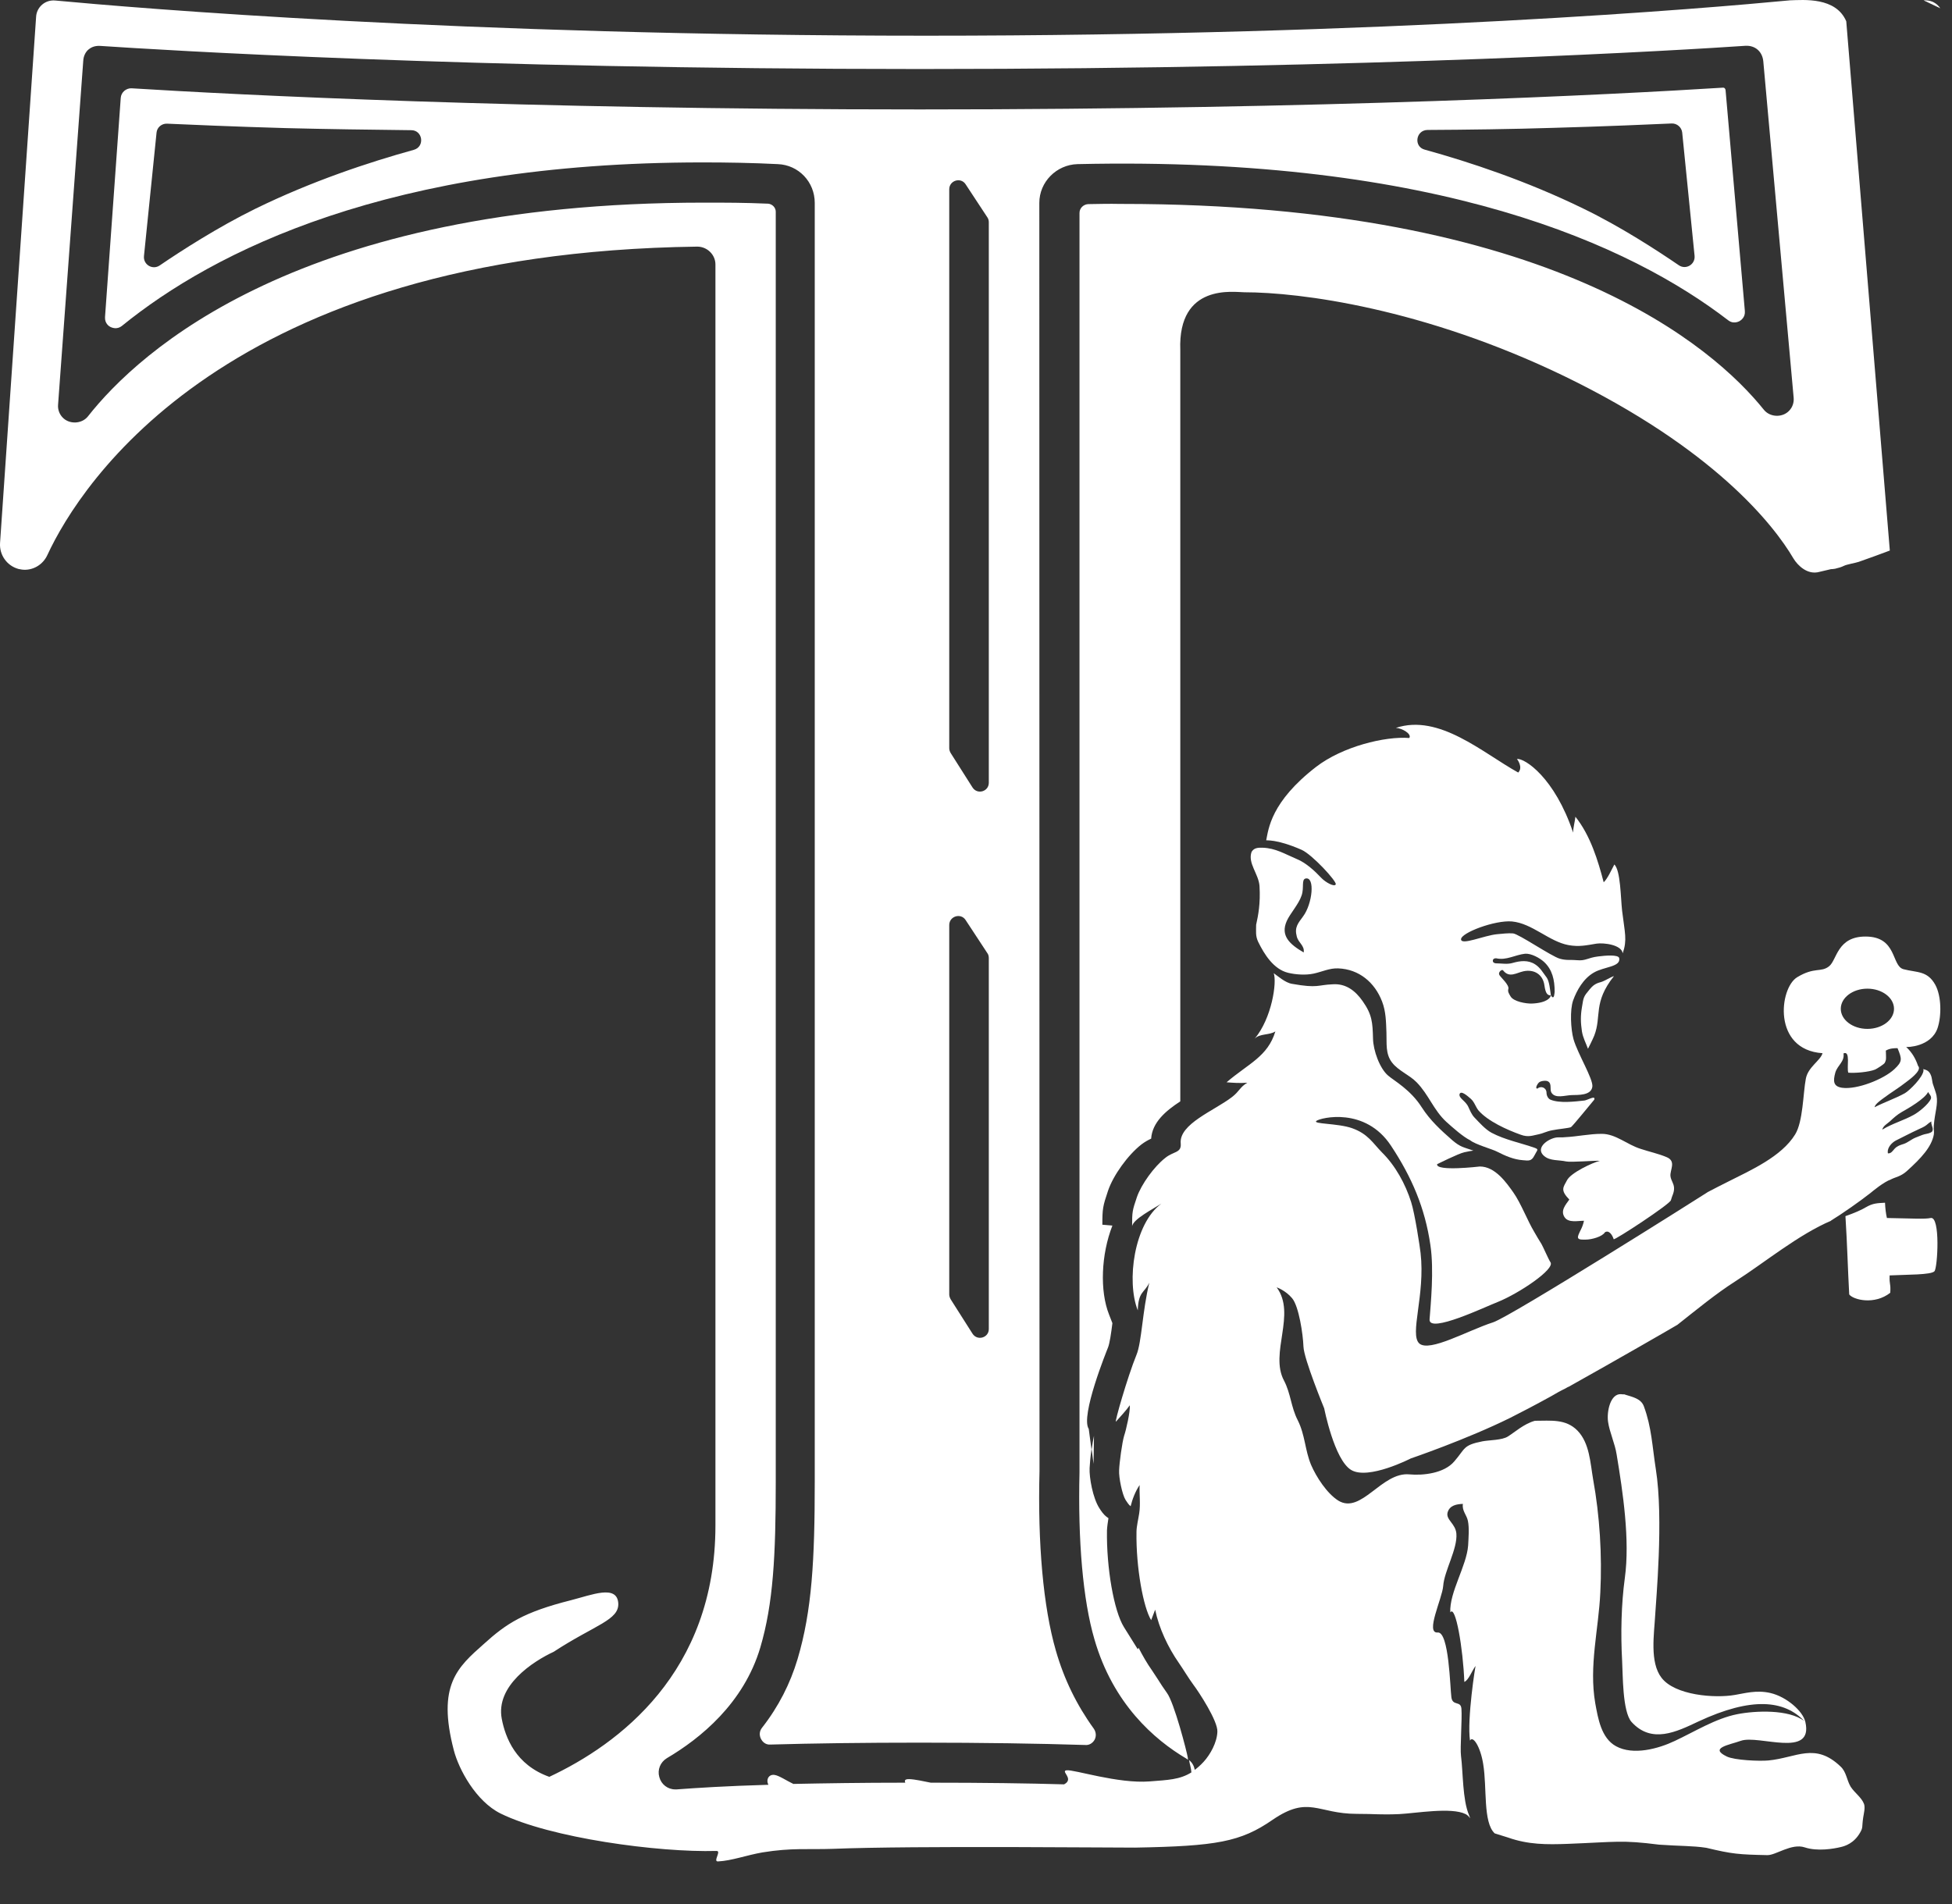 <?xml version="1.0" encoding="UTF-8"?> <svg xmlns="http://www.w3.org/2000/svg" width="41" height="40" viewBox="0 0 41 40" fill="none"><rect x="0" y="0" width="41" height="40" fill="#333333" stroke="none"/> <path d="M40.754 0.174C40.688 0.073 40.573 0.007 40.446 0.007H40.406L40.411 0.011L40.754 0.174Z" fill="white"></path> <path d="M22.177 34.675C21.913 33.764 21.794 32.426 21.834 30.908L21.83 4.262C21.83 3.822 22.19 3.461 22.63 3.448C30.229 3.276 34.264 5.164 36.301 6.73C36.402 6.809 36.508 6.761 36.534 6.748C36.565 6.73 36.662 6.668 36.649 6.532L36.244 1.894C36.24 1.864 36.222 1.837 36.182 1.842C33.96 1.982 27.866 2.299 19.322 2.299C10.931 2.299 4.947 1.991 2.764 1.855C2.65 1.85 2.544 1.938 2.536 2.057L2.206 6.66C2.197 6.796 2.294 6.858 2.324 6.871C2.355 6.884 2.456 6.928 2.558 6.849C4.485 5.282 8.168 3.412 14.754 3.412C15.274 3.412 15.806 3.421 16.338 3.448C16.774 3.465 17.113 3.822 17.113 4.262V31.133C17.113 32.761 17.056 33.834 16.752 34.855C16.598 35.37 16.352 35.854 16.008 36.294C15.951 36.364 15.942 36.452 15.986 36.536C16.004 36.571 16.066 36.659 16.18 36.65C17.086 36.624 18.147 36.61 19.326 36.61C20.628 36.61 21.799 36.628 22.793 36.659C22.877 36.668 22.952 36.619 22.991 36.549C23.031 36.474 23.022 36.386 22.974 36.316C22.617 35.823 22.349 35.277 22.177 34.675ZM29.983 2.73C30.806 2.726 31.769 2.713 32.623 2.686C33.723 2.656 34.704 2.612 35.113 2.594C35.223 2.59 35.32 2.673 35.333 2.783L35.593 5.375C35.61 5.555 35.412 5.674 35.263 5.573C34.818 5.269 34.044 4.763 33.252 4.38C32.064 3.8 30.867 3.404 29.926 3.144C29.688 3.082 29.736 2.735 29.983 2.73ZM8.691 3.148C7.75 3.408 6.553 3.804 5.365 4.385C4.577 4.772 3.798 5.274 3.354 5.577C3.204 5.678 3.006 5.56 3.024 5.379L3.288 2.788C3.297 2.678 3.394 2.594 3.508 2.598C3.917 2.616 4.898 2.66 5.998 2.691C6.852 2.713 7.816 2.726 8.638 2.735C8.88 2.735 8.929 3.082 8.691 3.148ZM20.769 27.921C20.769 28.105 20.527 28.176 20.426 28.017L19.968 27.296C19.951 27.265 19.938 27.23 19.938 27.195V19.433C19.938 19.248 20.18 19.173 20.281 19.327L20.738 20.023C20.76 20.053 20.769 20.088 20.769 20.128V27.921ZM20.769 16.445C20.769 16.63 20.527 16.701 20.426 16.542L19.968 15.82C19.951 15.79 19.938 15.755 19.938 15.719V3.976C19.938 3.791 20.18 3.716 20.281 3.87L20.738 4.565C20.76 4.596 20.769 4.631 20.769 4.671V16.445Z" fill="white"></path> <path d="M22.978 30.164C22.96 30.248 22.943 30.349 22.93 30.45L22.969 30.754L22.978 30.164Z" fill="white"></path> <path d="M30.894 23.085C30.969 23.151 30.991 23.248 31.053 23.327C31.251 23.556 31.656 23.736 31.937 23.837C32.109 23.903 32.214 23.846 32.324 23.828C32.399 23.815 32.483 23.767 32.602 23.745C32.734 23.718 32.949 23.701 32.998 23.679C33.055 23.63 33.411 23.19 33.486 23.102C33.521 23.001 33.336 23.116 33.279 23.12C33.077 23.142 32.756 23.182 32.566 23.102C32.514 23.08 32.483 23.014 32.483 22.953C32.478 22.843 32.36 22.808 32.294 22.869C32.232 22.874 32.294 22.764 32.329 22.737C32.368 22.706 32.478 22.693 32.518 22.72C32.602 22.772 32.544 22.887 32.588 22.957C32.672 23.085 32.87 23.01 33.011 23.006C33.143 23.001 33.42 23.019 33.446 22.83C33.468 22.671 33.138 22.139 33.05 21.831C32.993 21.624 32.971 21.219 33.042 21.017C33.121 20.801 33.257 20.559 33.477 20.432C33.697 20.304 34.045 20.317 34.01 20.128C33.992 20.049 33.71 20.075 33.57 20.093C33.35 20.119 33.306 20.19 33.125 20.172C33.006 20.159 32.901 20.181 32.764 20.141C32.588 20.093 31.898 19.618 31.779 19.609C31.682 19.6 31.537 19.618 31.444 19.626C31.167 19.653 30.688 19.868 30.688 19.732C30.688 19.596 31.4 19.327 31.757 19.358C32.184 19.398 32.536 19.78 32.945 19.855C33.169 19.895 33.314 19.86 33.534 19.824C33.684 19.802 34.058 19.846 34.084 20.027C34.181 19.741 34.128 19.604 34.071 19.134C34.04 18.861 34.04 18.289 33.908 18.161C33.856 18.258 33.763 18.465 33.684 18.535C33.565 18.082 33.407 17.554 33.09 17.158C33.081 17.255 33.042 17.387 33.042 17.492C32.654 16.335 32.025 15.926 31.862 15.944C31.862 15.944 31.999 16.115 31.889 16.23C31.141 15.816 30.23 14.989 29.319 15.292C29.451 15.297 29.658 15.42 29.601 15.504C29.09 15.464 28.197 15.684 27.643 16.111C26.692 16.846 26.644 17.418 26.596 17.651C26.591 17.664 26.798 17.616 27.339 17.853C27.559 17.95 28.083 18.518 28.056 18.579C28.03 18.641 27.841 18.535 27.757 18.447C27.616 18.298 27.432 18.126 27.238 18.047C26.987 17.941 26.794 17.818 26.521 17.809C26.406 17.805 26.336 17.818 26.288 17.897C26.204 18.135 26.437 18.359 26.455 18.614C26.477 18.98 26.428 19.23 26.384 19.428C26.384 19.565 26.367 19.662 26.428 19.789C26.556 20.049 26.75 20.361 27.053 20.436C27.216 20.476 27.427 20.489 27.59 20.454C27.762 20.418 27.929 20.335 28.109 20.344C28.545 20.361 28.875 20.638 29.029 21.039C29.112 21.254 29.112 21.47 29.121 21.694C29.13 21.914 29.095 22.139 29.24 22.324C29.372 22.495 29.605 22.583 29.755 22.737C30.01 22.997 30.111 23.322 30.38 23.569C30.507 23.683 30.727 23.881 30.881 23.956C30.987 24.044 31.356 24.145 31.444 24.194C31.616 24.282 31.796 24.361 31.99 24.374C32.104 24.383 32.166 24.4 32.228 24.277C32.289 24.154 32.329 24.15 32.236 24.114C31.937 24.009 31.612 23.947 31.33 23.798C31.198 23.727 31.07 23.582 30.965 23.472C30.908 23.41 30.877 23.331 30.842 23.256C30.784 23.124 30.635 23.072 30.657 22.984C30.688 22.9 30.828 23.028 30.894 23.085ZM31.427 20.132C31.638 20.181 31.827 20.058 32.034 20.036C32.162 20.027 32.338 20.124 32.43 20.207C32.606 20.37 32.654 20.586 32.654 20.832C32.654 20.845 32.65 20.88 32.641 20.924C32.632 20.951 32.619 20.96 32.597 20.942C32.593 20.942 32.58 20.911 32.571 20.911C32.575 20.955 32.492 21.07 32.175 21.083C32.056 21.087 31.788 21.043 31.726 20.929C31.695 20.876 31.664 20.832 31.682 20.775C31.704 20.696 31.528 20.537 31.497 20.489C31.475 20.454 31.488 20.423 31.515 20.396C31.532 20.383 31.559 20.366 31.576 20.392C31.704 20.55 31.854 20.436 31.999 20.405C32.223 20.357 32.408 20.471 32.439 20.7C32.465 20.885 32.509 20.911 32.575 20.911C32.558 20.801 32.544 20.616 32.487 20.537C32.412 20.44 32.355 20.33 32.245 20.26C32.096 20.163 31.928 20.185 31.774 20.229C31.656 20.264 31.541 20.238 31.422 20.238C31.392 20.238 31.352 20.22 31.356 20.181C31.356 20.146 31.392 20.128 31.427 20.132ZM27.238 19.675C27.273 19.811 27.405 19.864 27.383 20.009C27.088 19.838 26.89 19.657 27.027 19.349C27.097 19.191 27.278 18.997 27.339 18.812C27.396 18.65 27.33 18.478 27.423 18.456C27.625 18.412 27.568 18.988 27.37 19.252C27.264 19.398 27.185 19.481 27.238 19.675Z" fill="white"></path> <path d="M40.553 25.588C40.429 25.615 40.161 25.597 39.633 25.588C39.611 25.496 39.598 25.382 39.593 25.267C39.431 25.276 39.338 25.276 39.188 25.364C39.096 25.421 38.925 25.492 38.762 25.549C38.801 26.169 38.81 26.627 38.841 27.194C38.929 27.309 39.373 27.419 39.703 27.159C39.717 26.957 39.681 26.996 39.69 26.794C40.051 26.776 40.566 26.785 40.632 26.706C40.698 26.631 40.759 25.549 40.553 25.588Z" fill="white"></path> <path d="M33.305 26.042C33.432 26.042 33.657 25.98 33.71 25.888C33.793 25.835 33.864 25.94 33.894 26.033C33.908 26.064 35.082 25.294 35.096 25.214C35.118 25.122 35.166 25.06 35.162 24.955C35.157 24.858 35.1 24.805 35.087 24.713C35.069 24.581 35.219 24.396 35.003 24.308C34.823 24.233 34.647 24.198 34.462 24.136C34.176 24.048 33.938 23.82 33.644 23.82C33.38 23.82 33.133 23.877 32.874 23.89C32.856 23.89 32.838 23.894 32.821 23.894H32.733C32.588 23.89 32.319 24.044 32.372 24.202C32.372 24.207 32.376 24.207 32.376 24.211C32.385 24.233 32.403 24.26 32.434 24.286C32.557 24.392 32.742 24.365 32.896 24.4C33.001 24.422 33.494 24.378 33.604 24.387C33.454 24.422 32.992 24.638 32.913 24.796C32.834 24.946 32.768 24.999 32.962 25.201C32.887 25.307 32.768 25.434 32.865 25.575C32.948 25.694 33.142 25.646 33.27 25.646C33.239 25.795 33.182 25.861 33.155 25.94C33.111 26.05 33.199 26.042 33.305 26.042Z" fill="white"></path> <path d="M33.394 20.779C33.257 20.942 33.262 20.946 33.227 21.162C33.196 21.347 33.2 21.483 33.227 21.668C33.249 21.804 33.315 21.923 33.354 22.033C33.354 22.033 33.455 21.835 33.486 21.756C33.645 21.347 33.455 21.065 33.9 20.506C33.816 20.533 33.702 20.612 33.618 20.634C33.513 20.66 33.451 20.709 33.394 20.779Z" fill="white"></path> <path d="M40.697 21.598C40.781 21.347 40.781 20.929 40.648 20.687C40.481 20.388 40.266 20.436 39.98 20.361C39.724 20.291 39.852 19.675 39.183 19.675C38.585 19.675 38.585 20.168 38.418 20.3C38.246 20.436 38.114 20.308 37.749 20.529C37.37 20.757 37.225 22.055 38.281 22.126C38.233 22.288 37.973 22.416 37.929 22.667C37.872 22.966 37.872 23.564 37.705 23.833C37.419 24.299 36.772 24.585 36.292 24.827C36.152 24.898 36.011 24.968 35.87 25.043C35.866 25.047 35.861 25.047 35.857 25.052C35.738 25.131 31.73 27.661 31.36 27.78C30.828 27.951 30.027 28.413 29.811 28.224C29.6 28.03 29.939 27.208 29.838 26.323C29.825 26.204 29.719 25.5 29.64 25.254C29.521 24.876 29.31 24.488 29.024 24.207C28.834 24.013 28.733 23.82 28.399 23.701C28.095 23.595 27.558 23.617 27.651 23.547C27.739 23.481 28.676 23.248 29.217 24.07C29.653 24.73 29.93 25.373 30.044 26.156C30.124 26.684 30.049 27.41 30.027 27.718C30.005 28.026 31.215 27.445 31.457 27.353C31.906 27.172 32.667 26.662 32.566 26.517C32.526 26.46 32.407 26.182 32.377 26.134C32.324 26.05 32.275 25.967 32.227 25.883C32.086 25.65 31.945 25.276 31.787 25.052C31.646 24.854 31.409 24.506 31.083 24.506C31.078 24.506 30.159 24.616 30.185 24.458C30.185 24.458 30.634 24.233 30.757 24.207C30.841 24.189 30.907 24.176 30.947 24.172C30.731 24.097 30.678 24.101 30.502 23.952C30.26 23.74 30.04 23.538 29.864 23.265C29.627 22.891 29.283 22.706 29.156 22.596C28.98 22.447 28.843 22.068 28.839 21.818C28.83 21.483 28.821 21.316 28.623 21.035C28.469 20.814 28.271 20.66 27.994 20.678C27.669 20.691 27.686 20.766 27.14 20.669C26.995 20.647 26.837 20.502 26.753 20.445C26.824 20.634 26.714 21.391 26.353 21.822C26.459 21.708 26.661 21.752 26.788 21.668C26.626 22.2 26.225 22.341 25.763 22.737C25.882 22.746 26.036 22.759 26.199 22.746C26.041 22.838 26.036 22.926 25.873 23.05C25.508 23.331 24.76 23.613 24.8 24.022C24.817 24.229 24.65 24.18 24.47 24.33C24.241 24.51 23.973 24.88 23.88 25.148C23.783 25.434 23.779 25.456 23.779 25.76C23.805 25.61 24.21 25.404 24.395 25.285C23.819 25.707 23.656 26.917 23.898 27.529C23.911 27.128 24.03 27.172 24.14 26.948C23.994 27.546 23.981 28.198 23.871 28.462C23.678 28.937 23.401 29.909 23.44 29.865C23.519 29.777 23.665 29.619 23.73 29.522C23.744 29.645 23.651 30.05 23.612 30.16C23.568 30.305 23.511 30.736 23.506 30.886C23.497 31.04 23.572 31.401 23.642 31.511C23.673 31.555 23.704 31.612 23.748 31.643C23.783 31.498 23.849 31.326 23.937 31.198C23.928 31.396 23.959 31.59 23.928 31.792C23.911 31.907 23.871 32.07 23.871 32.18C23.858 32.932 24.017 33.777 24.179 34.036C24.188 34.019 24.254 33.834 24.263 33.816C24.342 34.204 24.536 34.613 24.76 34.934C24.866 35.088 24.958 35.246 25.068 35.396C25.178 35.541 25.583 36.157 25.57 36.382C25.561 36.606 25.424 36.857 25.279 37.015C25.213 37.086 25.152 37.139 25.095 37.182C25.081 37.103 25.042 37.029 24.976 36.976C24.985 37.05 25.02 37.147 25.024 37.235C24.778 37.389 24.527 37.394 24.148 37.424C23.484 37.477 22.551 37.169 22.402 37.191C22.296 37.204 22.468 37.314 22.428 37.411C22.415 37.446 22.384 37.468 22.349 37.486C21.592 37.464 20.664 37.451 19.55 37.451C19.388 37.42 19.225 37.38 19.093 37.376C18.996 37.376 19 37.411 19.014 37.451C18.094 37.451 17.315 37.464 16.664 37.477C16.523 37.411 16.365 37.301 16.268 37.288C16.149 37.27 16.083 37.385 16.14 37.495C15.247 37.521 14.627 37.561 14.213 37.592H14.182C14.024 37.592 13.888 37.486 13.848 37.332C13.804 37.178 13.87 37.02 14.007 36.936C14.71 36.522 15.621 35.783 15.969 34.613C16.242 33.689 16.294 32.677 16.294 31.132V4.446C16.294 4.363 16.224 4.288 16.136 4.279C15.617 4.257 15.274 4.257 14.781 4.257C6.298 4.257 2.91 7.394 1.845 8.75C1.713 8.912 1.449 8.917 1.312 8.767C1.246 8.697 1.211 8.6 1.22 8.499L1.748 1.287C1.752 1.164 1.81 1.08 1.858 1.041C1.959 0.953 2.078 0.962 2.131 0.966C3.31 1.045 9.743 1.45 19.322 1.45C28.918 1.45 35.448 1.045 36.662 0.962H36.666C36.864 0.953 37.014 1.08 37.036 1.283L37.674 8.354C37.683 8.455 37.652 8.552 37.582 8.626C37.445 8.776 37.181 8.772 37.049 8.609C36.002 7.306 32.61 4.284 23.563 4.284H23.532C23.268 4.279 23.132 4.284 22.859 4.288C22.758 4.292 22.674 4.372 22.674 4.473V30.926C22.639 32.364 22.745 33.61 22.987 34.437C23.378 35.796 24.25 36.549 24.91 36.94C24.927 36.949 24.941 36.962 24.954 36.971C24.949 36.954 24.949 36.94 24.949 36.927C24.932 36.813 24.663 35.766 24.509 35.563C24.439 35.466 24.377 35.37 24.316 35.273C24.276 35.211 24.236 35.15 24.197 35.092C24.091 34.943 23.999 34.78 23.915 34.617L23.898 34.648L23.607 34.182C23.396 33.843 23.238 32.932 23.251 32.149C23.255 32.07 23.268 31.982 23.282 31.894L23.251 31.872C23.172 31.814 23.128 31.74 23.093 31.687C22.952 31.471 22.877 31.036 22.886 30.842C22.89 30.763 22.903 30.604 22.925 30.446L22.868 30.019C22.688 29.747 23.251 28.365 23.273 28.308C23.308 28.22 23.339 28.008 23.365 27.797L23.295 27.617C23.097 27.12 23.128 26.354 23.365 25.747L23.154 25.729C23.154 25.395 23.163 25.342 23.273 25.016C23.383 24.691 23.691 24.264 23.973 24.044C24.047 23.987 24.122 23.947 24.179 23.921C24.201 23.578 24.487 23.336 24.791 23.138V7.355C24.738 5.942 25.926 6.14 26.133 6.14C27.308 6.14 29.899 6.475 32.852 7.9C35.993 9.423 37.252 11.02 37.67 11.733C37.758 11.878 37.965 12.085 38.215 12.014L38.457 11.957C38.484 11.957 38.514 11.953 38.545 11.948L38.642 11.922C38.673 11.913 38.704 11.9 38.73 11.887C38.792 11.856 38.981 11.825 39.042 11.803C39.263 11.724 39.478 11.649 39.694 11.566L38.779 0.447C38.559 -0.064 37.894 -0.002 37.59 0.007C37.582 0.007 37.569 0.011 37.555 0.011C37.551 0.011 37.551 0.011 37.551 0.011C35.936 0.165 29.244 0.75 19.454 0.75C9.664 0.75 2.808 0.165 1.163 0.011C0.952 -0.011 0.767 0.148 0.758 0.359L0.001 11.407C-0.016 11.658 0.146 11.887 0.389 11.953C0.432 11.962 0.476 11.97 0.52 11.97C0.719 11.97 0.908 11.852 0.996 11.658C1.691 10.158 4.771 5.313 14.645 5.181C14.856 5.181 15.027 5.353 15.027 5.555C15.027 8.833 15.027 32.048 15.027 32.048C15.027 35.141 12.99 36.646 11.538 37.328C10.83 37.077 10.614 36.5 10.539 36.109C10.407 35.414 11.195 34.903 11.63 34.701C12.497 34.133 13.012 34.036 12.986 33.676C12.955 33.288 12.436 33.504 11.991 33.618C10.997 33.869 10.636 34.107 10.161 34.538C9.611 35.026 9.175 35.4 9.532 36.769C9.637 37.174 9.998 37.842 10.513 38.098C11.556 38.612 13.826 38.92 15.049 38.885C15.159 38.881 14.97 39.11 15.08 39.105C15.366 39.092 15.683 38.973 16.013 38.916C16.629 38.815 16.981 38.859 17.487 38.841C19.198 38.771 23.585 38.819 23.84 38.815C25.552 38.784 26.058 38.696 26.731 38.23C27.492 37.71 27.673 38.106 28.496 38.106C28.918 38.106 28.971 38.128 29.389 38.111C29.741 38.093 30.485 37.961 30.784 38.111C30.819 38.128 30.85 38.159 30.881 38.199C30.872 38.172 30.863 38.15 30.854 38.128C30.718 37.807 30.731 37.226 30.687 36.888C30.665 36.729 30.713 36.109 30.696 35.898C30.683 35.722 30.511 35.849 30.485 35.656C30.458 35.462 30.436 34.274 30.198 34.296C29.93 34.318 30.291 33.588 30.313 33.319C30.335 33.002 30.616 32.541 30.59 32.219C30.573 32.008 30.366 31.929 30.405 31.775C30.449 31.621 30.599 31.599 30.727 31.594C30.704 31.74 30.806 31.823 30.832 31.951C30.863 32.096 30.845 32.312 30.837 32.466C30.806 32.897 30.441 33.451 30.462 33.874C30.573 33.702 30.731 34.639 30.757 35.334C30.85 35.295 30.92 35.092 30.995 34.996C30.991 34.969 30.81 36.126 30.876 36.566C30.938 36.452 31.096 36.698 31.153 37.059C31.237 37.561 31.145 38.282 31.395 38.516C31.4 38.516 31.611 38.582 31.677 38.604C32.099 38.753 32.482 38.753 32.931 38.736C33.961 38.696 34.053 38.652 34.849 38.753C35.281 38.784 35.553 38.775 35.839 38.819C36.389 38.951 36.521 38.96 37.12 38.973C37.3 38.978 37.626 38.718 37.907 38.81C38.171 38.898 38.51 38.841 38.669 38.802C38.743 38.784 38.941 38.731 39.073 38.494C39.135 38.384 39.104 38.388 39.135 38.181C39.148 38.098 39.179 37.979 39.153 37.9C39.1 37.759 38.955 37.666 38.871 37.535C38.787 37.394 38.783 37.226 38.66 37.112C38.123 36.597 37.736 36.927 37.146 36.984C36.957 37.002 36.433 36.98 36.27 36.901C35.892 36.72 36.319 36.659 36.565 36.571C36.939 36.439 38.096 36.949 37.92 36.175C37.868 35.946 37.525 35.647 37.19 35.568C36.895 35.497 36.631 35.577 36.442 35.607C36.015 35.682 35.179 35.616 34.898 35.246C34.647 34.921 34.744 34.327 34.766 33.926C34.779 33.654 34.946 31.907 34.779 30.864C34.704 30.384 34.691 29.984 34.528 29.544C34.467 29.381 34.295 29.35 34.132 29.298C34.128 29.293 34.119 29.293 34.114 29.293C34.093 29.293 34.071 29.293 34.048 29.289C33.824 29.276 33.745 29.654 33.776 29.87C33.806 30.085 33.921 30.327 33.956 30.556C34.088 31.352 34.238 32.351 34.128 33.152C34.053 33.702 34.04 34.322 34.071 34.886C34.088 35.167 34.075 35.955 34.269 36.175C34.691 36.641 35.215 36.382 35.672 36.166C36.794 35.642 37.48 35.717 37.898 36.157C37.573 35.906 36.869 35.937 36.49 36.012C36.037 36.1 35.589 36.382 35.175 36.575C34.832 36.738 34.304 36.883 33.943 36.685C33.63 36.514 33.565 36.096 33.507 35.783C33.371 34.996 33.578 34.23 33.613 33.456C33.653 32.677 33.6 31.836 33.463 31.084C33.402 30.732 33.389 30.318 33.133 30.054C32.887 29.804 32.575 29.848 32.24 29.848C32.011 29.909 31.809 30.094 31.672 30.178C31.549 30.257 31.285 30.252 31.14 30.279C30.722 30.362 30.784 30.428 30.546 30.701C30.331 30.956 29.882 31 29.605 30.974C29.019 30.917 28.593 31.823 28.108 31.524C27.871 31.374 27.646 31.027 27.537 30.772C27.409 30.464 27.413 30.147 27.259 29.839C27.114 29.557 27.114 29.28 26.969 29.003C26.661 28.426 27.233 27.608 26.815 27.045C26.815 27.045 27 27.106 27.14 27.274C27.281 27.441 27.369 28.03 27.378 28.29C27.387 28.55 27.814 29.588 27.814 29.588C27.814 29.588 28.025 30.67 28.381 30.882C28.742 31.097 29.631 30.64 29.631 30.64C29.631 30.64 30.806 30.239 31.721 29.786C31.932 29.68 32.236 29.522 32.579 29.333C32.676 29.276 32.777 29.218 32.878 29.17C32.904 29.152 32.935 29.139 32.962 29.126C33.969 28.563 35.122 27.898 35.223 27.837C35.228 27.837 35.228 27.832 35.232 27.832C35.633 27.516 36.037 27.181 36.451 26.917C37.062 26.526 37.78 25.932 38.471 25.641C38.462 25.646 38.457 25.646 38.453 25.646C38.699 25.496 39.078 25.228 39.285 25.065C39.333 25.025 39.571 24.827 39.716 24.779C39.72 24.774 39.72 24.774 39.724 24.774C39.808 24.73 39.922 24.717 40.046 24.607C40.354 24.33 40.569 24.097 40.618 23.837C40.631 23.762 40.609 23.745 40.618 23.644C40.64 23.366 40.71 23.204 40.675 23.014C40.662 22.953 40.635 22.883 40.609 22.803C40.574 22.715 40.591 22.658 40.547 22.566C40.508 22.486 40.446 22.473 40.393 22.46C40.398 22.469 40.402 22.478 40.402 22.486C40.393 22.632 40.103 22.913 40.011 22.966C39.804 23.08 39.579 23.155 39.373 23.261C39.386 23.19 39.513 23.107 39.571 23.063C39.724 22.948 39.887 22.852 40.037 22.733C40.107 22.68 40.345 22.508 40.301 22.412C40.292 22.403 40.288 22.394 40.283 22.381C40.239 22.253 40.169 22.117 40.037 21.994C40.046 22.002 40.56 21.998 40.697 21.598ZM40.596 23.727C40.591 23.762 40.587 23.776 40.552 23.793C40.499 23.82 40.437 23.82 40.38 23.842C40.332 23.859 40.283 23.881 40.235 23.899C40.147 23.934 40.077 24 39.989 24.031C39.909 24.057 39.856 24.07 39.795 24.132C39.755 24.176 39.72 24.238 39.654 24.229C39.654 24.224 39.65 24.216 39.65 24.207C39.645 24.101 39.738 24.004 39.821 23.96C39.98 23.881 40.138 23.798 40.301 23.723C40.358 23.696 40.415 23.674 40.464 23.635C40.495 23.608 40.53 23.578 40.569 23.56C40.552 23.604 40.596 23.674 40.596 23.727ZM39.698 23.556C39.777 23.481 39.852 23.415 39.944 23.362C40.085 23.283 40.428 23.085 40.499 22.94C40.517 22.984 40.578 23.028 40.556 23.085C40.503 23.204 40.297 23.366 40.2 23.419C39.98 23.542 39.751 23.6 39.535 23.732C39.553 23.652 39.645 23.604 39.698 23.556ZM39.223 20.77C39.531 20.77 39.782 20.96 39.782 21.193C39.782 21.426 39.531 21.615 39.223 21.615C38.915 21.615 38.664 21.426 38.664 21.193C38.664 20.96 38.915 20.77 39.223 20.77ZM39.791 22.46C39.562 22.676 38.998 22.896 38.691 22.852C38.51 22.825 38.497 22.72 38.55 22.53C38.598 22.376 38.748 22.302 38.721 22.13C38.875 22.064 38.783 22.434 38.822 22.535C38.963 22.548 39.258 22.522 39.386 22.469C39.425 22.451 39.571 22.359 39.588 22.328C39.619 22.266 39.614 22.249 39.614 22.183C39.614 22.117 39.61 22.086 39.61 22.073C39.61 22.073 39.606 22.073 39.606 22.077C39.606 22.077 39.61 22.046 39.61 22.073C39.689 22.02 39.799 22.02 39.856 22.02C39.953 22.253 39.958 22.302 39.791 22.46Z" fill="white"></path> </svg> 
